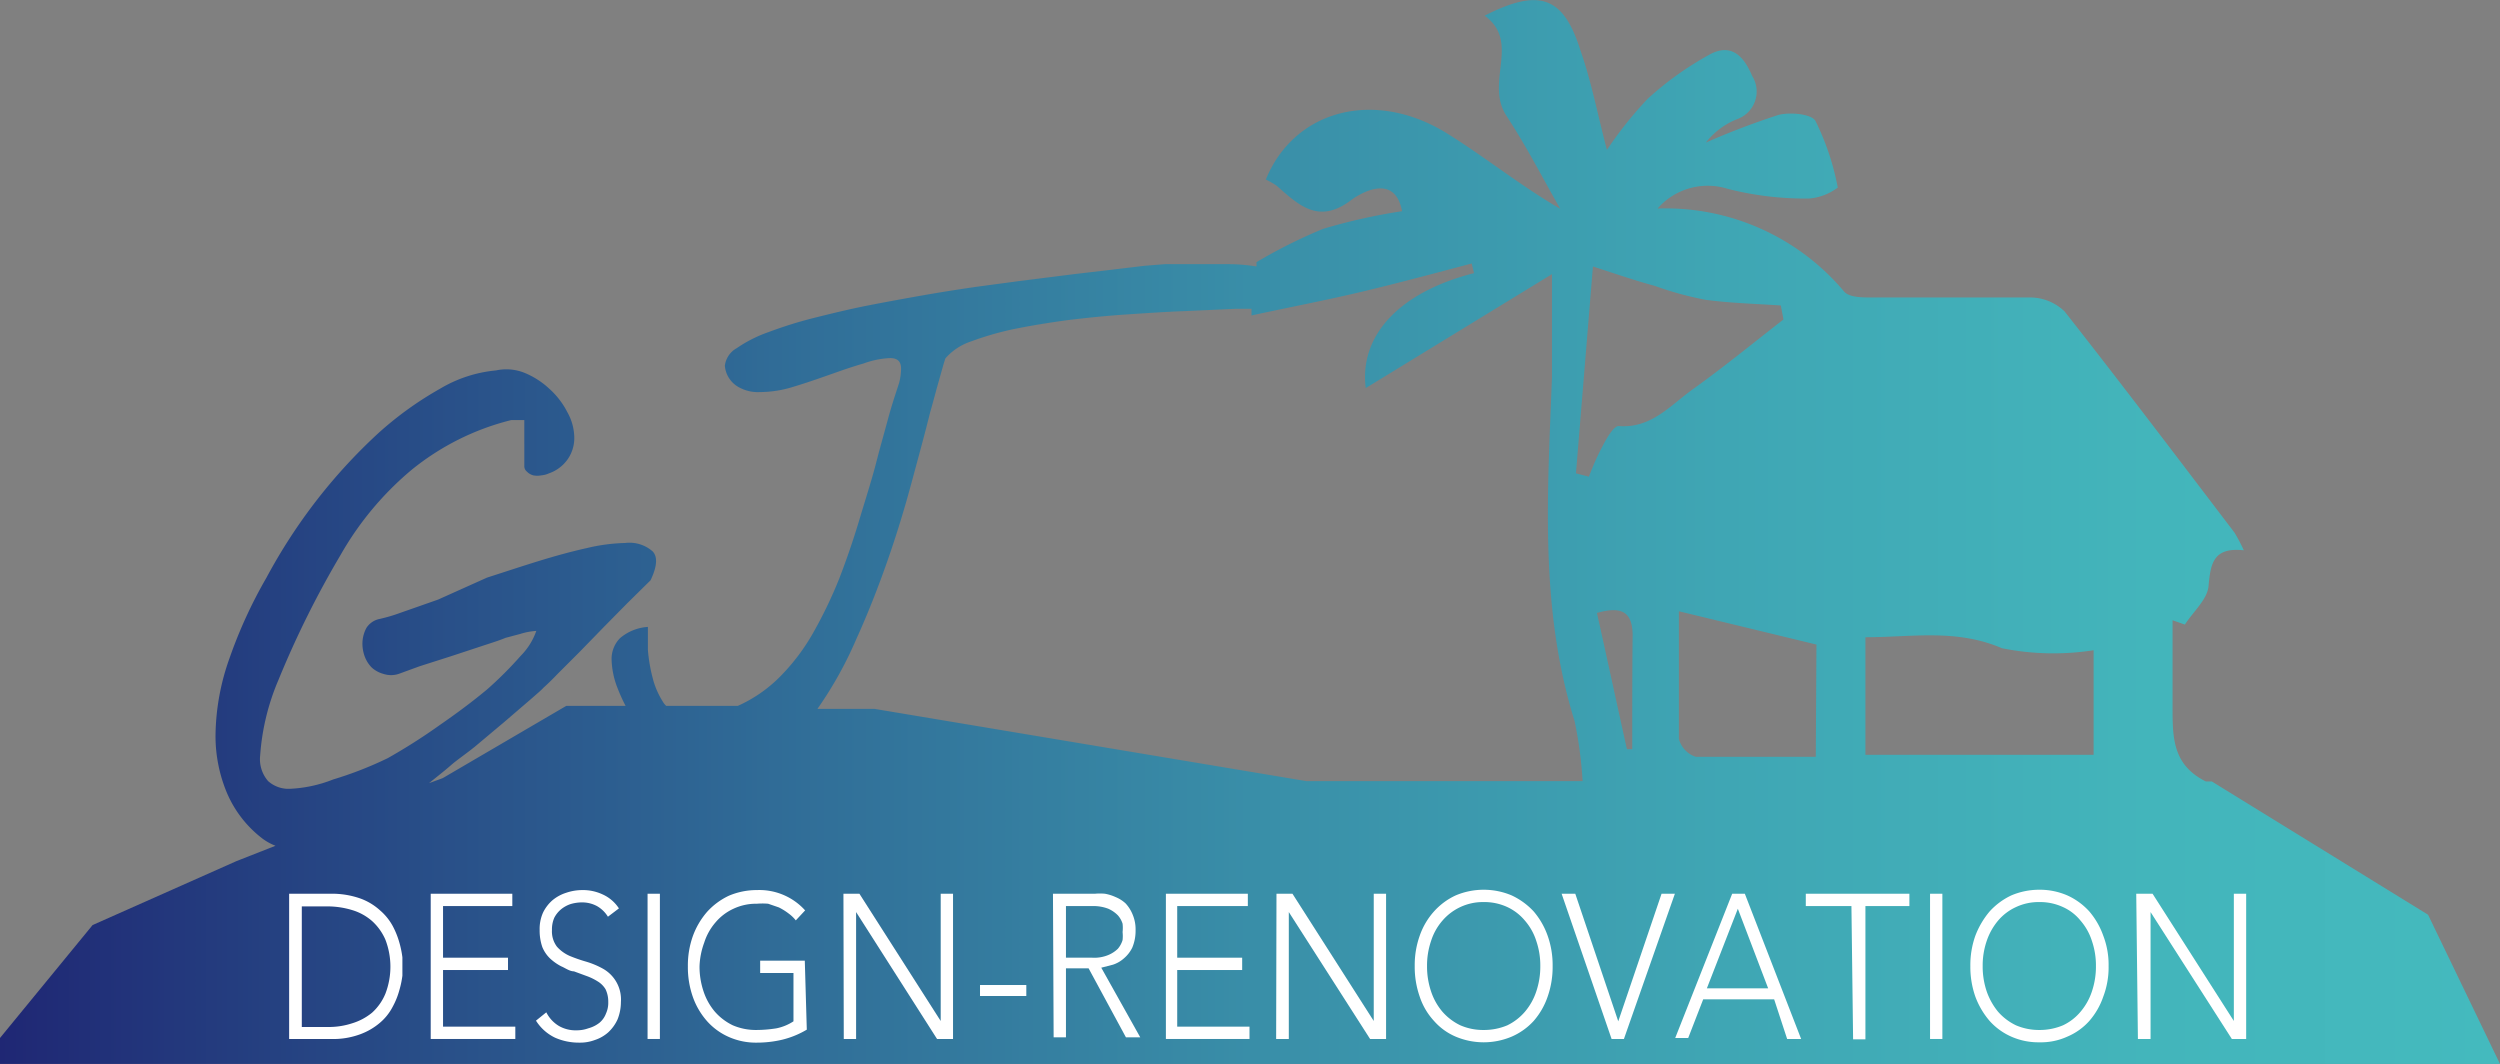 <svg xmlns="http://www.w3.org/2000/svg" xmlns:xlink="http://www.w3.org/1999/xlink" viewBox="0 0 75.05 31.94"><rect x="0" y="0" width="75.05" height="31.94" fill="#808080" stroke="none"/><defs><style>.cls-1{fill:url(#linear-gradient);}.cls-2{fill:#fff;}</style><linearGradient id="linear-gradient" y1="15.97" x2="75.05" y2="15.97" gradientUnits="userSpaceOnUse"><stop offset="0" stop-color="#1f2774"/><stop offset="0.11" stop-color="#254181"/><stop offset="0.31" stop-color="#306c97"/><stop offset="0.5" stop-color="#398ea8"/><stop offset="0.69" stop-color="#3fa6b4"/><stop offset="0.86" stop-color="#43b5bb"/><stop offset="1" stop-color="#44babe"/></linearGradient></defs><title>アセット 2</title><g id="レイヤー_2" data-name="レイヤー 2"><g id="レイヤー_1のコピー_2" data-name="レイヤー 1のコピー 2"><path class="cls-1" d="M72.89,27.46l-6.49-4h-.18c-1-.5-1-1.31-1-2.25s0-1.73,0-2.59l.37.13c.25-.39.67-.75.71-1.15.06-.68.14-1.18,1.06-1.08a5.65,5.65,0,0,0-.28-.53c-1.69-2.22-3.37-4.44-5.1-6.64a1.5,1.5,0,0,0-1-.42c-1.6,0-3.2,0-4.8,0-.29,0-.68,0-.83-.19a7,7,0,0,0-5.59-2.48,2,2,0,0,1,2.11-.59,9.43,9.43,0,0,0,2.44.29,1.65,1.65,0,0,0,.86-.33,7.74,7.74,0,0,0-.67-2c-.12-.21-.76-.27-1.11-.18a23.17,23.17,0,0,0-2.18.83,2.23,2.23,0,0,1,.93-.7.88.88,0,0,0,.46-1.3c-.26-.62-.65-1-1.3-.63a9.52,9.52,0,0,0-1.84,1.32,11.54,11.54,0,0,0-1.22,1.53c-.28-1.06-.47-2.07-.8-3C46.93-.12,46.2-.36,44.57.47c1.09.8,0,2,.65,3s1.08,1.86,1.62,2.8c-1.2-.7-2.24-1.54-3.36-2.24C41.3,2.65,38.86,3.28,38,5.39a2.17,2.17,0,0,1,.33.19c.66.58,1.26,1.17,2.24.42.16-.12,1.29-.88,1.52.34a17.44,17.44,0,0,0-2.37.53,15.51,15.51,0,0,0-2,1V8a5.31,5.31,0,0,0-.85-.07l-1,0c-.37,0-.67,0-.9,0l-.62.05-1,.12-1.11.13-.87.11-.79.1-1.27.17c-.48.07-1,.15-1.57.25s-1.12.2-1.68.31-1.09.24-1.61.37a12.68,12.68,0,0,0-1.38.43,4,4,0,0,0-.95.48.7.7,0,0,0-.36.53.81.81,0,0,0,.43.65,1.18,1.18,0,0,0,.63.14,3.37,3.37,0,0,0,1-.16c.37-.11.74-.24,1.11-.37s.65-.23,1-.33a2.61,2.61,0,0,1,.79-.16c.22,0,.33.1.33.31a1.72,1.72,0,0,1-.06.44v0c-.1.31-.22.66-.33,1.07s-.24.86-.36,1.33-.33,1.13-.51,1.73-.38,1.18-.6,1.75a13.47,13.47,0,0,1-.78,1.62,6.22,6.22,0,0,1-1,1.32,4.18,4.18,0,0,1-1.26.87l-.13,0H20a.53.53,0,0,1-.11-.14,2.41,2.41,0,0,1-.3-.71,4.8,4.8,0,0,1-.14-.83c0-.28,0-.51,0-.69a1.43,1.43,0,0,0-.84.34.89.89,0,0,0-.25.64,2.5,2.5,0,0,0,.18.86,5.05,5.05,0,0,0,.24.53H17l-3.71,2.17-.41.15c.26-.21.49-.39.66-.54s.41-.31.71-.55l.87-.73.78-.67c.23-.2.37-.32.41-.37v0c.09-.08.24-.22.43-.42l.66-.66.74-.76.69-.7.7-.69c.19-.4.22-.69.07-.86a1.05,1.05,0,0,0-.83-.26,5.49,5.49,0,0,0-1.14.15c-.45.1-.93.23-1.45.39s-1,.32-1.56.5L13.15,18l-1.14.4a4.83,4.83,0,0,1-.61.18.61.61,0,0,0-.4.27,1,1,0,0,0-.12.47,1.11,1.11,0,0,0,.07.39.93.93,0,0,0,.21.33.85.85,0,0,0,.35.19.73.73,0,0,0,.46,0L12.6,20l.94-.3,1-.33c.31-.1.52-.17.63-.22h0l.45-.12a2,2,0,0,1,.48-.09,2,2,0,0,1-.47.75,11.33,11.33,0,0,1-1,1c-.43.36-.9.71-1.42,1.07a17.53,17.53,0,0,1-1.57,1A11.08,11.08,0,0,1,10,23.4a4,4,0,0,1-1.3.28.92.92,0,0,1-.65-.23,1,1,0,0,1-.24-.77,7,7,0,0,1,.55-2.27,28.59,28.59,0,0,1,1.87-3.76,9.35,9.35,0,0,1,2.12-2.54,7.68,7.68,0,0,1,3-1.5l.09,0,.14,0,.16,0V14a.21.21,0,0,0,.08.16.4.4,0,0,0,.19.11.61.61,0,0,0,.24,0,.7.7,0,0,0,.23-.06l0,0a1.14,1.14,0,0,0,.58-.45,1.11,1.11,0,0,0,.18-.63,1.59,1.59,0,0,0-.21-.76,2.43,2.43,0,0,0-.54-.7,2.46,2.46,0,0,0-.75-.48,1.47,1.47,0,0,0-.85-.07,4,4,0,0,0-1.68.55,10.29,10.29,0,0,0-1.87,1.35A16.4,16.4,0,0,0,9.52,15,16.62,16.62,0,0,0,8,17.34a14.11,14.11,0,0,0-1.11,2.42,7.07,7.07,0,0,0-.42,2.31,4.41,4.41,0,0,0,.35,1.75A3.4,3.4,0,0,0,7.9,25.19a1.68,1.68,0,0,0,.37.2l-1.17.46L2.78,27.77,0,31.16v.78H75.05ZM56,19.13c1.4,0,2.72-.26,4.1.33a7.82,7.82,0,0,0,2.75.06v3.14H56ZM49,22.49l-.16,0c-.3-1.35-.59-2.7-.9-4.09.72-.2,1.1-.07,1.07.77C49,20.26,49,21.37,49,22.49Zm5.51.23c-1.23,0-2.42,0-3.6,0a.77.77,0,0,1-.51-.54c0-1.22,0-2.44,0-3.83l4.13,1ZM47.82,8c.74.24,1.29.43,1.85.58A10,10,0,0,0,51.2,9c.75.1,1.5.12,2.26.17l.08.42c-.9.7-1.78,1.42-2.7,2.08-.68.48-1.26,1.2-2.25,1.12-.15,0-.36.37-.48.6a7.58,7.58,0,0,0-.41.92l-.39-.1ZM26.25,21.28H24.54A11.63,11.63,0,0,0,25.7,19.2c.35-.77.66-1.56.94-2.36s.52-1.59.73-2.37.4-1.47.55-2.08c.1-.35.18-.66.26-.94s.14-.51.2-.69a1.75,1.75,0,0,1,.77-.51,9.09,9.09,0,0,1,1.28-.37q.74-.15,1.62-.27c.58-.07,1.17-.13,1.77-.17s1.18-.08,1.74-.1l1.54-.07h.47v.2C38.72,9.22,39.88,9,41,8.73s2.12-.54,3.18-.82l.07.29C42,8.77,40.8,10.08,41,11.65l5.59-3.42c0,1.18,0,2.14,0,3.1-.13,3.46-.38,6.93.68,10.32a12.3,12.3,0,0,1,.24,1.8H39.22Z"/><path class="cls-2" d="M8.68,26.83H9.92a2.56,2.56,0,0,1,.89.14,1.78,1.78,0,0,1,.6.36,1.67,1.67,0,0,1,.38.47,2.48,2.48,0,0,1,.2.5,2.87,2.87,0,0,1,.09.44c0,.13,0,.22,0,.27s0,.15,0,.28a2.77,2.77,0,0,1-.09.43,2.27,2.27,0,0,1-.2.5,1.58,1.58,0,0,1-.38.48,1.94,1.94,0,0,1-.6.35,2.34,2.34,0,0,1-.89.14H8.68Zm.38,4h.77a2.25,2.25,0,0,0,.74-.11,1.73,1.73,0,0,0,.6-.32,1.58,1.58,0,0,0,.4-.57,2.26,2.26,0,0,0,0-1.62,1.63,1.63,0,0,0-.4-.56,1.6,1.6,0,0,0-.6-.33,2.55,2.55,0,0,0-.74-.11H9.06Z"/><path class="cls-2" d="M12.93,26.83h2.45v.37H13.3v1.55h1.95v.37H13.3v1.7h2.17v.37H12.93Z"/><path class="cls-2" d="M16.4,30.39a1,1,0,0,0,.38.41,1,1,0,0,0,.53.13,1,1,0,0,0,.35-.06A.92.92,0,0,0,18,30.7a.66.66,0,0,0,.19-.27.78.78,0,0,0,.07-.35.86.86,0,0,0-.08-.38.69.69,0,0,0-.24-.24,1.68,1.68,0,0,0-.33-.16l-.38-.14c-.13,0-.26-.1-.38-.15a1.5,1.5,0,0,1-.33-.23,1,1,0,0,1-.24-.35,1.52,1.52,0,0,1-.08-.51,1.21,1.21,0,0,1,.1-.52,1.17,1.17,0,0,1,.28-.37A1.22,1.22,0,0,1,17,26.8a1.51,1.51,0,0,1,.48-.08,1.39,1.39,0,0,1,.61.13,1.14,1.14,0,0,1,.49.42l-.33.25a.92.92,0,0,0-.33-.32.94.94,0,0,0-.45-.11,1.21,1.21,0,0,0-.34.05.9.9,0,0,0-.29.16.82.82,0,0,0-.2.25.87.87,0,0,0-.07.37.76.76,0,0,0,.15.5,1.11,1.11,0,0,0,.39.28,4.65,4.65,0,0,0,.49.17,2.5,2.5,0,0,1,.5.21,1.06,1.06,0,0,1,.54,1,1.42,1.42,0,0,1-.1.52,1.21,1.21,0,0,1-.28.39,1.13,1.13,0,0,1-.4.23,1.26,1.26,0,0,1-.47.08,1.77,1.77,0,0,1-.73-.15,1.38,1.38,0,0,1-.57-.51Z"/><path class="cls-2" d="M19.44,26.83h.37v4.36h-.37Z"/><path class="cls-2" d="M24.22,30.91a2.68,2.68,0,0,1-.73.3,3.31,3.31,0,0,1-.77.09,2,2,0,0,1-.84-.17,1.9,1.9,0,0,1-.65-.47,2.2,2.2,0,0,1-.43-.73,2.69,2.69,0,0,1-.15-.92,2.63,2.63,0,0,1,.15-.91,2.31,2.31,0,0,1,.43-.73,2.07,2.07,0,0,1,.65-.48,2.14,2.14,0,0,1,.84-.17,1.85,1.85,0,0,1,1.45.61l-.28.3a1.11,1.11,0,0,0-.22-.21,1.75,1.75,0,0,0-.29-.18l-.32-.11a2.09,2.09,0,0,0-.34,0,1.6,1.6,0,0,0-.7.15,1.55,1.55,0,0,0-.54.41,1.72,1.72,0,0,0-.34.61A2.27,2.27,0,0,0,21,29a2.33,2.33,0,0,0,.12.76,1.82,1.82,0,0,0,.34.61,1.68,1.68,0,0,0,.54.41,1.75,1.75,0,0,0,.7.14,3.86,3.86,0,0,0,.61-.05,1.45,1.45,0,0,0,.51-.21V29.21h-1v-.37h1.34Z"/><path class="cls-2" d="M25.32,26.83h.48l2.44,3.82h0V26.83h.37v4.36h-.48L25.7,27.38h0v3.81h-.37Z"/><path class="cls-2" d="M29.42,29.57h1.39v.33H29.42Z"/><path class="cls-2" d="M31.61,26.83h1.26a1.65,1.65,0,0,1,.3,0,1.31,1.31,0,0,1,.32.1,1,1,0,0,1,.3.19,1.1,1.1,0,0,1,.21.33,1.14,1.14,0,0,1,.09.48,1.3,1.3,0,0,1-.1.52,1,1,0,0,1-.25.32.92.92,0,0,1-.33.19l-.35.09,1.17,2.09H33.8l-1.12-2.07H32v2.07h-.37ZM32,28.75h.79a1.09,1.09,0,0,0,.48-.08.91.91,0,0,0,.29-.19.73.73,0,0,0,.14-.26,1.12,1.12,0,0,0,0-.24,1.13,1.13,0,0,0,0-.25.69.69,0,0,0-.14-.25.93.93,0,0,0-.29-.2,1.26,1.26,0,0,0-.48-.08H32Z"/><path class="cls-2" d="M35,26.83h2.46v.37H35.34v1.55h1.95v.37H35.34v1.7h2.17v.37H35Z"/><path class="cls-2" d="M38.32,26.83h.48l2.44,3.82h0V26.83h.37v4.36h-.48l-2.44-3.81h0v3.81h-.38Z"/><path class="cls-2" d="M42.47,29a2.63,2.63,0,0,1,.15-.91,2.14,2.14,0,0,1,.43-.73,2,2,0,0,1,.65-.48,2.16,2.16,0,0,1,1.68,0,2.12,2.12,0,0,1,.66.48,2.29,2.29,0,0,1,.42.73,2.63,2.63,0,0,1,.15.91,2.69,2.69,0,0,1-.15.92,2.18,2.18,0,0,1-.42.73,1.94,1.94,0,0,1-.66.47,2.16,2.16,0,0,1-1.68,0,1.81,1.81,0,0,1-.65-.47,2,2,0,0,1-.43-.73A2.69,2.69,0,0,1,42.47,29Zm.37,0a2.33,2.33,0,0,0,.12.76,1.82,1.82,0,0,0,.34.61,1.68,1.68,0,0,0,.54.41,1.71,1.71,0,0,0,.7.14,1.8,1.8,0,0,0,.71-.14,1.64,1.64,0,0,0,.53-.41,1.82,1.82,0,0,0,.34-.61,2.33,2.33,0,0,0,.12-.76,2.27,2.27,0,0,0-.12-.75,1.72,1.72,0,0,0-.34-.61,1.52,1.52,0,0,0-.53-.41,1.64,1.64,0,0,0-.71-.15,1.6,1.6,0,0,0-1.24.56,1.72,1.72,0,0,0-.34.61A2.27,2.27,0,0,0,42.84,29Z"/><path class="cls-2" d="M46.88,26.83h.41l1.29,3.83,1.3-3.83h.4l-1.53,4.36h-.37Z"/><path class="cls-2" d="M52,26.83h.38l1.69,4.36h-.42L53.26,30H51.13l-.45,1.16h-.39Zm.17.45-.93,2.39h1.84Z"/><path class="cls-2" d="M55.58,27.2H54.21v-.37h3.11v.37H56v4h-.37Z"/><path class="cls-2" d="M57.94,26.83h.37v4.36h-.37Z"/><path class="cls-2" d="M59.15,29a2.63,2.63,0,0,1,.15-.91,2.51,2.51,0,0,1,.43-.73,2.07,2.07,0,0,1,.65-.48,2.14,2.14,0,0,1,.84-.17,2.07,2.07,0,0,1,.84.17,2,2,0,0,1,.66.48,2.29,2.29,0,0,1,.42.73,2.42,2.42,0,0,1,.16.91,2.47,2.47,0,0,1-.16.92,2.18,2.18,0,0,1-.42.73,1.85,1.85,0,0,1-.66.47,1.91,1.91,0,0,1-.84.17,2,2,0,0,1-.84-.17,1.9,1.9,0,0,1-.65-.47,2.39,2.39,0,0,1-.43-.73A2.69,2.69,0,0,1,59.15,29Zm.37,0a2.33,2.33,0,0,0,.12.76,2,2,0,0,0,.34.61,1.68,1.68,0,0,0,.54.41,1.75,1.75,0,0,0,.7.14,1.8,1.8,0,0,0,.71-.14,1.54,1.54,0,0,0,.53-.41,1.82,1.82,0,0,0,.34-.61,2.33,2.33,0,0,0,.12-.76,2.27,2.27,0,0,0-.12-.75,1.72,1.72,0,0,0-.34-.61,1.43,1.43,0,0,0-.53-.41,1.64,1.64,0,0,0-.71-.15,1.6,1.6,0,0,0-.7.15,1.55,1.55,0,0,0-.54.41,1.89,1.89,0,0,0-.34.61A2.27,2.27,0,0,0,59.52,29Z"/><path class="cls-2" d="M64.13,26.83h.49l2.44,3.82h0V26.83h.37v4.36H67l-2.44-3.81h0v3.81h-.38Z"/></g></g></svg>